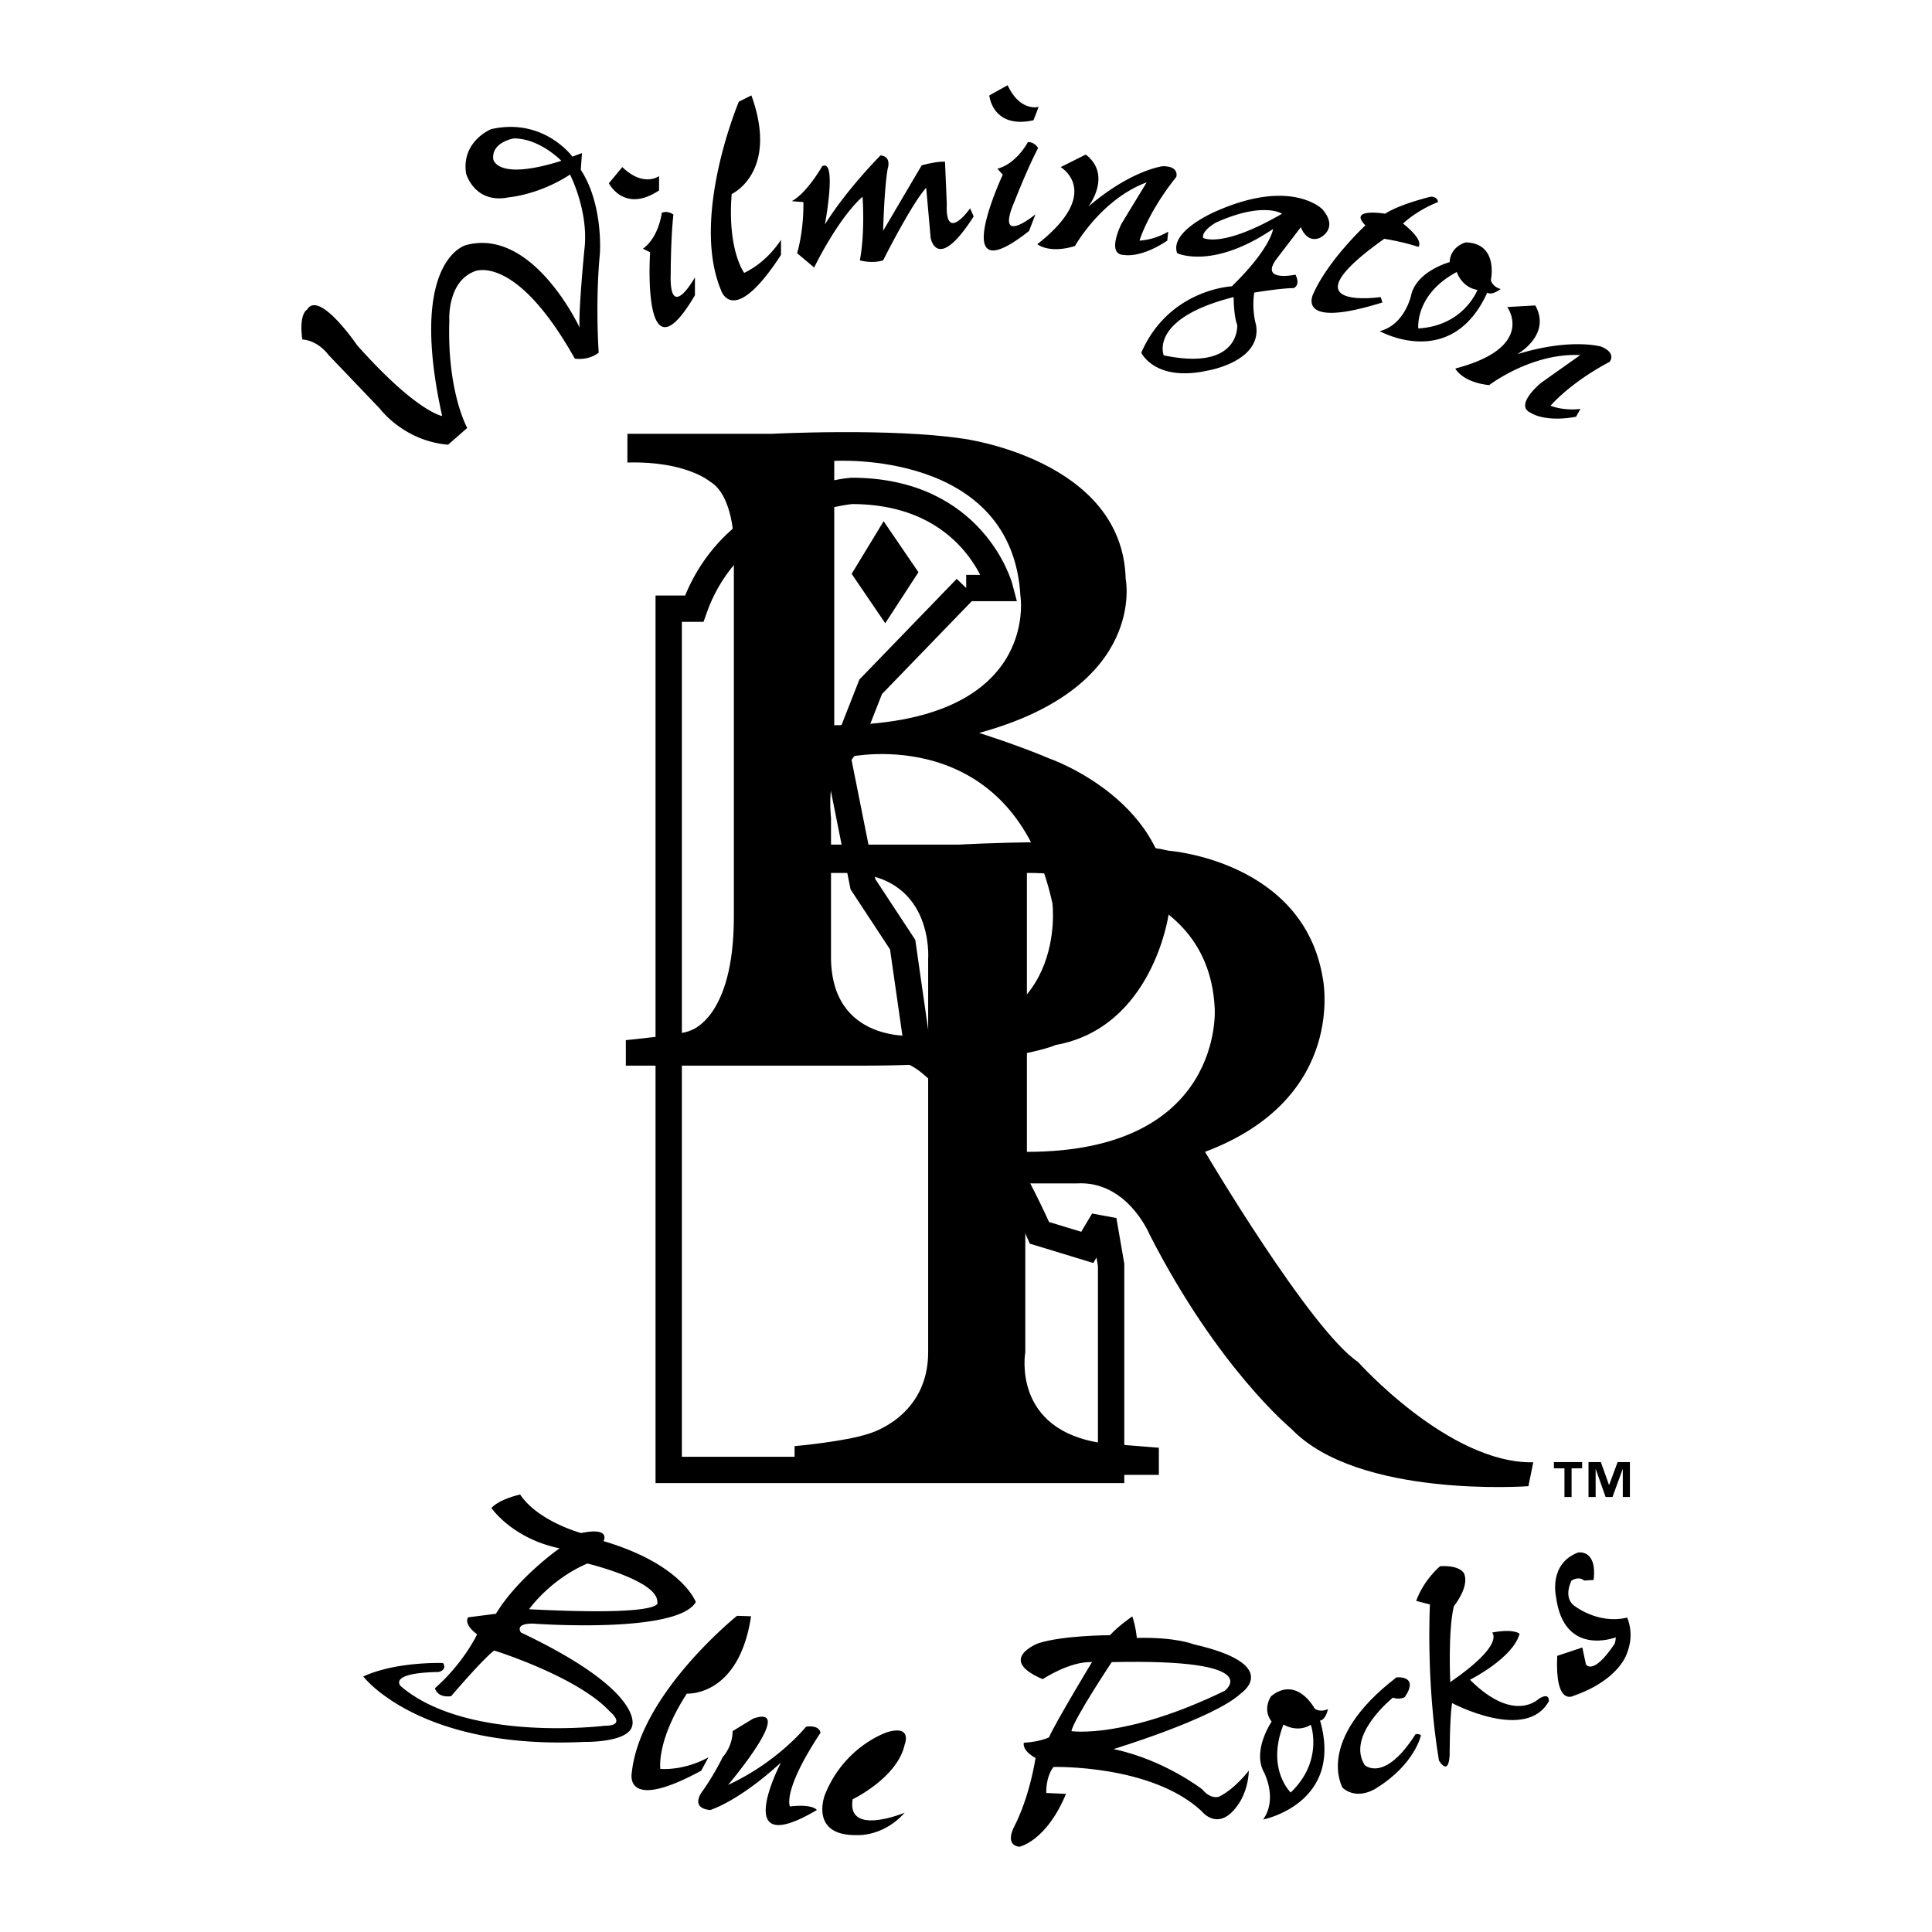<svg xmlns="http://www.w3.org/2000/svg" width="2500" height="2500" viewBox="0 0 192.756 192.756"><path fill-rule="evenodd" clip-rule="evenodd" fill="#fff" d="M0 0h192.756v192.756H0V0z"/><path d="M30.64 30.891c1.192-2.027 5.008 3.577 5.008 3.577 5.961 6.677 8.465 7.035 8.465 7.035-3.458-15.62 2.385-17.051 2.385-17.051 6.677-1.789 11.328 8.228 11.328 8.228-.12-1.669.476-7.751.476-7.751.478-3.815-1.43-7.512-1.43-7.512-3.101 2.027-6.081 2.266-6.081 2.266-3.458.715-4.293-2.385-4.293-2.385-.477-3.219 2.504-4.412 2.504-4.412 5.247-1.192 8.108 2.742 8.108 2.742l.954-.357-.12 1.669c2.266 3.458 1.908 8.347 1.908 8.347-.477 5.008-.119 9.897-.119 9.897-1.072.834-2.384.596-2.384.596-5.962-10.612-10.016-8.704-10.016-8.704-2.742 1.073-2.504 4.889-2.504 4.889-.238 7.154 1.788 10.731 1.788 10.731l-1.908 1.669c-4.412-.358-6.797-3.577-6.797-3.577l-5.127-5.366c-1.192-1.55-2.623-1.55-2.623-1.55-.357-2.623.478-2.981.478-2.981zm25.368-14.845s-2.146-2.236-4.74-2.236c0 0-2.236.358-2.057 2.057 0 0 .268 2.236 6.797.179zM65.755 17.566v1.431c-3.487 2.325-5.008-.715-5.008-.715l1.341-1.61c2.147 2.057 3.667.894 3.667.894zM67.186 21.412c-.268 2.415-.268 5.813-.268 5.813-.179 5.098 2.415.447 2.415.447v1.789c-5.365 9.122-4.471-4.292-4.471-4.292l-.716-.357c1.61-1.163 1.878-3.578 1.878-3.578.626-.269 1.162.178 1.162.178zM103.629 10.663l-.518 1.334c-4.092.908-4.41-2.477-4.41-2.477l1.832-1.016c1.258 2.694 3.096 2.159 3.096 2.159zM103.572 14.766c-1.121 2.154-2.35 5.322-2.35 5.322-2.01 4.688 2.09 1.29 2.09 1.29l-.646 1.668c-8.3 6.565-2.619-5.619-2.619-5.619l-.537-.592c1.922-.503 3.043-2.656 3.043-2.656.681-.024 1.019.587 1.019.587zM74.967 9.518C77.739 17.208 73 19.355 73 19.355c-.447 5.634 1.251 7.87 1.251 7.87 2.415-1.163 3.667-3.309 3.667-3.309v1.521c-4.83 7.422-5.992 3.488-5.992 3.488-3.041-7.334 1.789-18.781 1.789-18.781l1.252-.626zM74.934 161.254c-1.218 8.084-6.408 7.717-6.408 7.717-3.072 4.744-2.641 7.52-2.641 7.52 2.677.125 4.799-1.168 4.799-1.168l-.724 1.338c-7.776 4.234-6.928.219-6.928.219.812-7.896 10.502-15.67 10.502-15.67l1.4.044zM82.3 22.395c2.235-3.576 5.544-6.886 5.544-6.886 1.162.089.716 1.342.716 1.342-.357 2.146-.447 6.171-.447 6.171l3.845-6.528c1.699-.448 2.326-.358 2.326-.358l.178 4.204c-.178 4.024 2.326.447 2.326.447l.357.805c-3.666 5.724-4.292 2.147-4.292 2.147l-.447-5.008c-1.521 1.699-4.292 7.243-4.292 7.243-1.163.358-2.325 0-2.325 0 .536-2.861.269-6.349.269-6.349-2.504 2.235-4.829 7.065-4.829 7.065l-1.7-1.431c.716-2.504.626-5.098.626-5.098l-1.163-.09c1.52-.805 3.041-3.487 3.041-3.487 1.519-.806.267 5.811.267 5.811zM108.324 15.42c2.682 2.057.268 5.187.268 5.187 4.293-3.667 7.422-4.024 7.422-4.024 1.699 0 1.342 1.073 1.342 1.073-2.861 3.577-3.666 6.35-3.666 6.35 1.609-.09 2.861-.895 2.861-.895l-.09.895c-2.682 1.788-4.291 1.431-4.291 1.431-1.879 0-.27-3.13-.27-3.13l2.504-4.114c-4.561 1.7-7.154 6.35-7.154 6.35-2.594.805-3.756-.179-3.756-.179 6.619-5.187 2.326-7.691 2.326-7.691l2.504-1.253zM153.176 30.475c1.648 2.951-1.809 4.869-1.809 4.869 5.393-1.666 8.408-.755 8.408-.755 1.561.673.807 1.517.807 1.517-4.045 2.151-5.883 4.377-5.883 4.377 1.514.555 2.982.312 2.982.312l-.436.785c-3.172.58-4.51-.387-4.51-.387-1.723-.744.994-2.979.994-2.979l3.93-2.786c-4.861-.247-9.084 2.996-9.084 2.996-2.701-.289-3.379-1.653-3.379-1.653 8.131-2.141 5.182-6.14 5.182-6.14l2.798-.156zM127.461 25.704c-1.967 2.504 1.789 1.7 1.789 1.7.537 1.073-.18 1.341-.18 1.341-1.252 0-3.934.447-3.934.447-.27 1.788.178 3.22.178 3.22.627 3.667-4.828 4.561-4.828 4.561-5.277 1.163-6.619-1.788-6.619-1.788 2.773-6.35 9.033-6.618 9.033-6.618 3.936-3.846 4.113-5.724 4.113-5.724-6.08 4.114-9.568 2.415-9.568 2.415-.805-2.235 3.936-4.203 3.936-4.203 7.512-3.309 10.551-.179 10.551-.179 1.701 1.967-.268 2.862-.268 2.862-1.342.536-1.877-1.074-1.877-1.074l-2.326 3.04zm-11.357 9.748c7.691 1.61 7.332-3.04 7.332-3.04-.355-.895-.355-2.772-.355-2.772-8.497 2.146-6.977 5.812-6.977 5.812zm11.804-14.13s-1.877-1.252-6.617.896c0 0-1.432.805-1.252 1.52 0-.001 1.877 1.073 7.869-2.416zM143.469 20.16c-2.236.895-3.486 2.146-3.486 2.146 2.234 1.789 1.52 2.325 1.52 2.325-1.609-.536-3.398-.804-3.398-.804-10.195 7.243-.357 5.812-.357 5.812l.178.536c-8.854 2.772-6.885-.894-6.885-.894 1.52-3.398 5.186-6.797 5.186-6.797-1.789-1.788 1.967-1.163 1.967-1.163 1.521-.983 4.562-1.698 4.562-1.698.713.001.713.537.713.537zM148.744 27.94c.18.716.984.895.984.895-.984.715-1.342.357-1.342.357-3.576 7.87-10.73 3.846-10.73 3.846 2.504-.626 3.131-3.577 3.131-3.577.535-2.415 3.844-3.309 3.844-3.309.09-1.61 1.611-1.967 1.611-1.967 3.307.088 2.502 3.755 2.502 3.755zm-7.242 4.829c4.561-.269 5.902-3.845 5.902-3.845-1.609-.269-2.059-1.789-2.059-1.789-4.2 2.236-3.843 5.634-3.843 5.634zM131.166 170.467c.6.43 1.328.043 1.328.043-.285 1.184-.791 1.143-.791 1.143 2.373 8.312-5.684 9.881-5.684 9.881 1.502-2.1.066-4.754.066-4.754-1.154-2.188.787-5.012.787-5.012-.975-1.283-.047-2.541-.047-2.541 2.579-2.075 4.341 1.24 4.341 1.24zm-2.391 8.371c3.301-3.158 2.006-6.754 2.006-6.754-1.4.838-2.725-.029-2.725-.029-1.755 4.425.719 6.783.719 6.783zM51.894 149.107c1.79 2.682 6.082 3.846 6.082 3.846 3.041-.627 2.235.805 2.235.805 7.871 2.324 9.211 6.08 9.211 6.08-1.878 3.221-16.276 2.148-16.276 2.148-1.878 0-1.163.893-1.163.893 12.431 5.902 11.09 9.301 11.09 9.301-.358 1.699-4.74 1.609-4.74 1.609-16.544.805-22.089-6.527-22.089-6.527 3.31-1.521 7.959-1.342 7.959-1.342.447.715-.446.895-.446.895-5.188.09-3.757 1.43-3.757 1.43 6.618 5.635 20.3 3.936 20.3 3.936 2.325 0 .536-1.43.536-1.43-3.219-3.488-11.536-6.082-11.536-6.082-1.252.984-4.293 4.561-4.293 4.561-1.431.18-1.61-.805-1.61-.805 2.862-2.504 4.204-5.365 4.204-5.365-1.431-1.072-.894-1.699-.894-1.699l2.771-.357c2.236-3.666 6.35-6.527 6.35-6.527-4.74-.986-6.797-4.025-6.797-4.025.806-.897 2.863-1.345 2.863-1.345zm13.683 10.731c.089-2.146-6.976-3.846-6.976-3.846-3.755 1.611-5.812 4.562-5.812 4.562 14.04.716 12.788-.716 12.788-.716zM72.642 178.082c5.008-2.324 7.78-5.812 7.78-5.812 1.431-.18 1.431.625 1.431.625-3.845 5.814-3.041 7.334-3.041 7.334 2.325-.268 2.684.357 2.684.357-8.765 5.188-3.577-4.74-3.577-4.74-4.293 3.936-7.065 4.74-7.065 4.74-1.968-.18-.895-1.699-.895-1.699a26.046 26.046 0 0 0 2.146-3.576c1.073-1.252.983-2.594.983-2.594l2.057-1.252c4.382-1.52-2.503 6.617-2.503 6.617zM90.259 180.855c-2.146 2.414-4.74 2.234-4.74 2.234-4.83.09-3.219-4.023-3.219-4.023 1.967-4.918 6.26-6.26 6.26-6.26 2.503-.717 1.699 1.252 1.699 1.252-.715 3.309-5.187 5.455-5.187 5.455-.626 3.757 5.187 1.342 5.187 1.342z" fill-rule="evenodd" clip-rule="evenodd"/><path d="M87.04 174.863c1.789-1.074 1.163.357 1.163.357-.716 2.236-3.488 3.219-3.488 3.219-.09-2.146 2.325-3.576 2.325-3.576zM104.031 167.529c-4.65-1.967-.447-3.578-.447-3.578 2.504-.805 7.154-.805 7.154-.805.895-.982 2.236-1.877 2.236-1.877.357 1.072.447 2.146.447 2.146 3.934-.09 5.633.627 5.633.627 9.033 2.057 4.74 4.918 4.74 4.918-2.684 2.504-12.699 5.545-12.699 5.545 5.098 1.072 8.854 4.023 8.854 4.023.895 1.072 1.699.715 1.699.715 1.609-.805 2.951-2.592 2.951-2.592-.09 2.146-1.072 3.396-1.072 3.396-1.969 2.863-3.668.627-3.668.627-5.008-4.65-14.756-4.383-14.756-4.383-.805 1.074-.715 2.594-.715 2.594l1.967.09c-1.967 4.74-4.65 5.275-4.65 5.275-1.52-.178-.537-1.967-.537-1.967 1.611-3.129 2.146-6.887 2.146-6.887-1.43-.805-1.162-1.52-1.162-1.52 1.609-.09 2.504-.537 2.504-.537.715-1.609 4.293-7.512 4.293-7.512-2.234-.087-4.918 1.702-4.918 1.702zm6.887-1.699s-3.758 5.635-4.025 6.887c0 0 5.365.805 15.293-4.025 0-.001 4.38-3.219-11.268-2.862zM140.16 169.318s-.477.299-1.193.059c0 0-4.709 3.758-2.801 6.738 0 0 1.967 1.787 5.066-3.1 0 0 .359-.061.537.119 0 0-.596 2.861-4.412 5.246 0 0-1.848 1.312-3.396 0 0 0-2.863-4.709 5.365-11.029 0 .001 2.324-.238.834 1.967zM145.049 160.256c-.596 2.504-.357 7.572-.357 7.572 5.545-3.816 4.172-4.949 4.172-4.949 2.207-.416 2.744.119 2.744.119-.656 2.445-4.949 4.592-4.949 4.592 4.412 4.412 6.855 1.906 6.855 1.906 1.133-.715 1.014.238 1.014.238-2.266 4.115-9.658.18-9.658.18-.238 1.551-.238 5.188-.238 5.188-.119 2.207-1.072.535-1.072.535-1.312-7.928-.895-15.559-.895-15.559l-1.371-.357c.775-2.148 2.385-3.459 2.385-3.459 2.027-.119 2.385.715 2.385.715.594 1.312-1.015 3.279-1.015 3.279zM158.045 157.691s-.416-.477-1.25 0c0 0-.836 1.551.178 2.445 0 0 2.385 1.967 5.365 1.252 0 0 .775 1.551 0 3.518 0 0-.715 2.684-5.365 4.293 0 0-1.848 1.072-1.609-3.994l2.504-.836.357 1.67s.656 1.252 2.861-2.027c0 0 .119-.297.119-.656 0 0-5.186 2.027-5.961-4.053 0 0-.775-3.279 2.205-4.412 0 0 1.908-.357 1.551 2.742l-.955.058z" fill-rule="evenodd" clip-rule="evenodd"/><path d="M96.397 58.667h3.353s-2.545-9.691-14.78-9.691c0 0-11.875.929-15.709 11.752h-2.544v85.927h44.139v-20.467l-.768-4.441-1.615 2.705-4.764-1.453s-6.381-14.58-12.076-17.77l-1.575-10.983-3.958-6.019-2.544-12.72 1.252-1.737 2.06-5.25 9.529-9.853z" fill="none" stroke="#000" stroke-width="2.628" stroke-miterlimit="2.613"/><path d="M82.91 81.564v13.649c-.161 9.046 8.562 8.117 8.562 8.117C106.697 103.492 105 90.125 105 90.125c-3.959-18.131-20.192-14.619-20.192-14.619-2.544.608-1.898 6.058-1.898 6.058zm.323-35.578v26.37c20.636 0 18.576-12.882 18.576-12.882-.807-14.619-18.576-13.488-18.576-13.488zM62.597 43.28h14.418s11.751-.606 19.062.485c0 0 15.91 2.059 16.232 13.972 0 0 2.221 10.783-14.619 15.387 0 0 3.959 1.252 6.988 2.544 0 0 12.559 4.32 11.912 15.588 0 0-1.574 11.267-11.268 13.003 0 0-4.441 2.061-19.383 2.061H62.44v-2.545s5.767-.557 6.383-.941c0 0 4.409-1.105 4.395-11.417V54.224s0-4.765-2.383-6.179c0 0-2.383-2.06-8.239-1.898V43.28h.001z" fill-rule="evenodd" clip-rule="evenodd"/><path d="M102.455 87.097v27.823c19.707 0 18.738-14.295 18.738-14.295-.644-14.134-18.738-13.528-18.738-13.528zm-21.443-2.828H95.63s14.78-.847 20.959.606c0 0 13.449.969 15.387 12.72 0 0 2.543 11.953-11.752 17.324 0 0 10.5 17.77 15.264 20.961 0 0 9.086 10.176 17.486 10.014l-.484 2.383s-17.002 1.252-23.664-5.734c0 0-7.311-6.018-14.135-19.383 0 0-2.221-5.412-7.309-5.09h-5.088v16.842s-1.414 7.832 7.793 9.086l5.533.443v2.707H79.275v-2.867s5.049-.445 7.432-1.254c0 0 5.896-1.615 5.896-8.115V95.698s.685-8.762-8.562-8.601h-3.028v-2.828h-.001zM88.16 52.003l3.473 5.088-3.312 5.089-3.351-4.927 3.19-5.25zM157.85 146.492h-1.053v2.865h-.711v-2.865h-1.051v-.619h2.814v.619h.001zm4.767 2.865h-.711v-2.773h-.016l-1.012 2.773h-.686l-.979-2.773h-.016v2.773h-.711v-3.484h1.232l.811 2.275h.018l.844-2.275h1.225v3.484h.001z" fill-rule="evenodd" clip-rule="evenodd"/></svg>